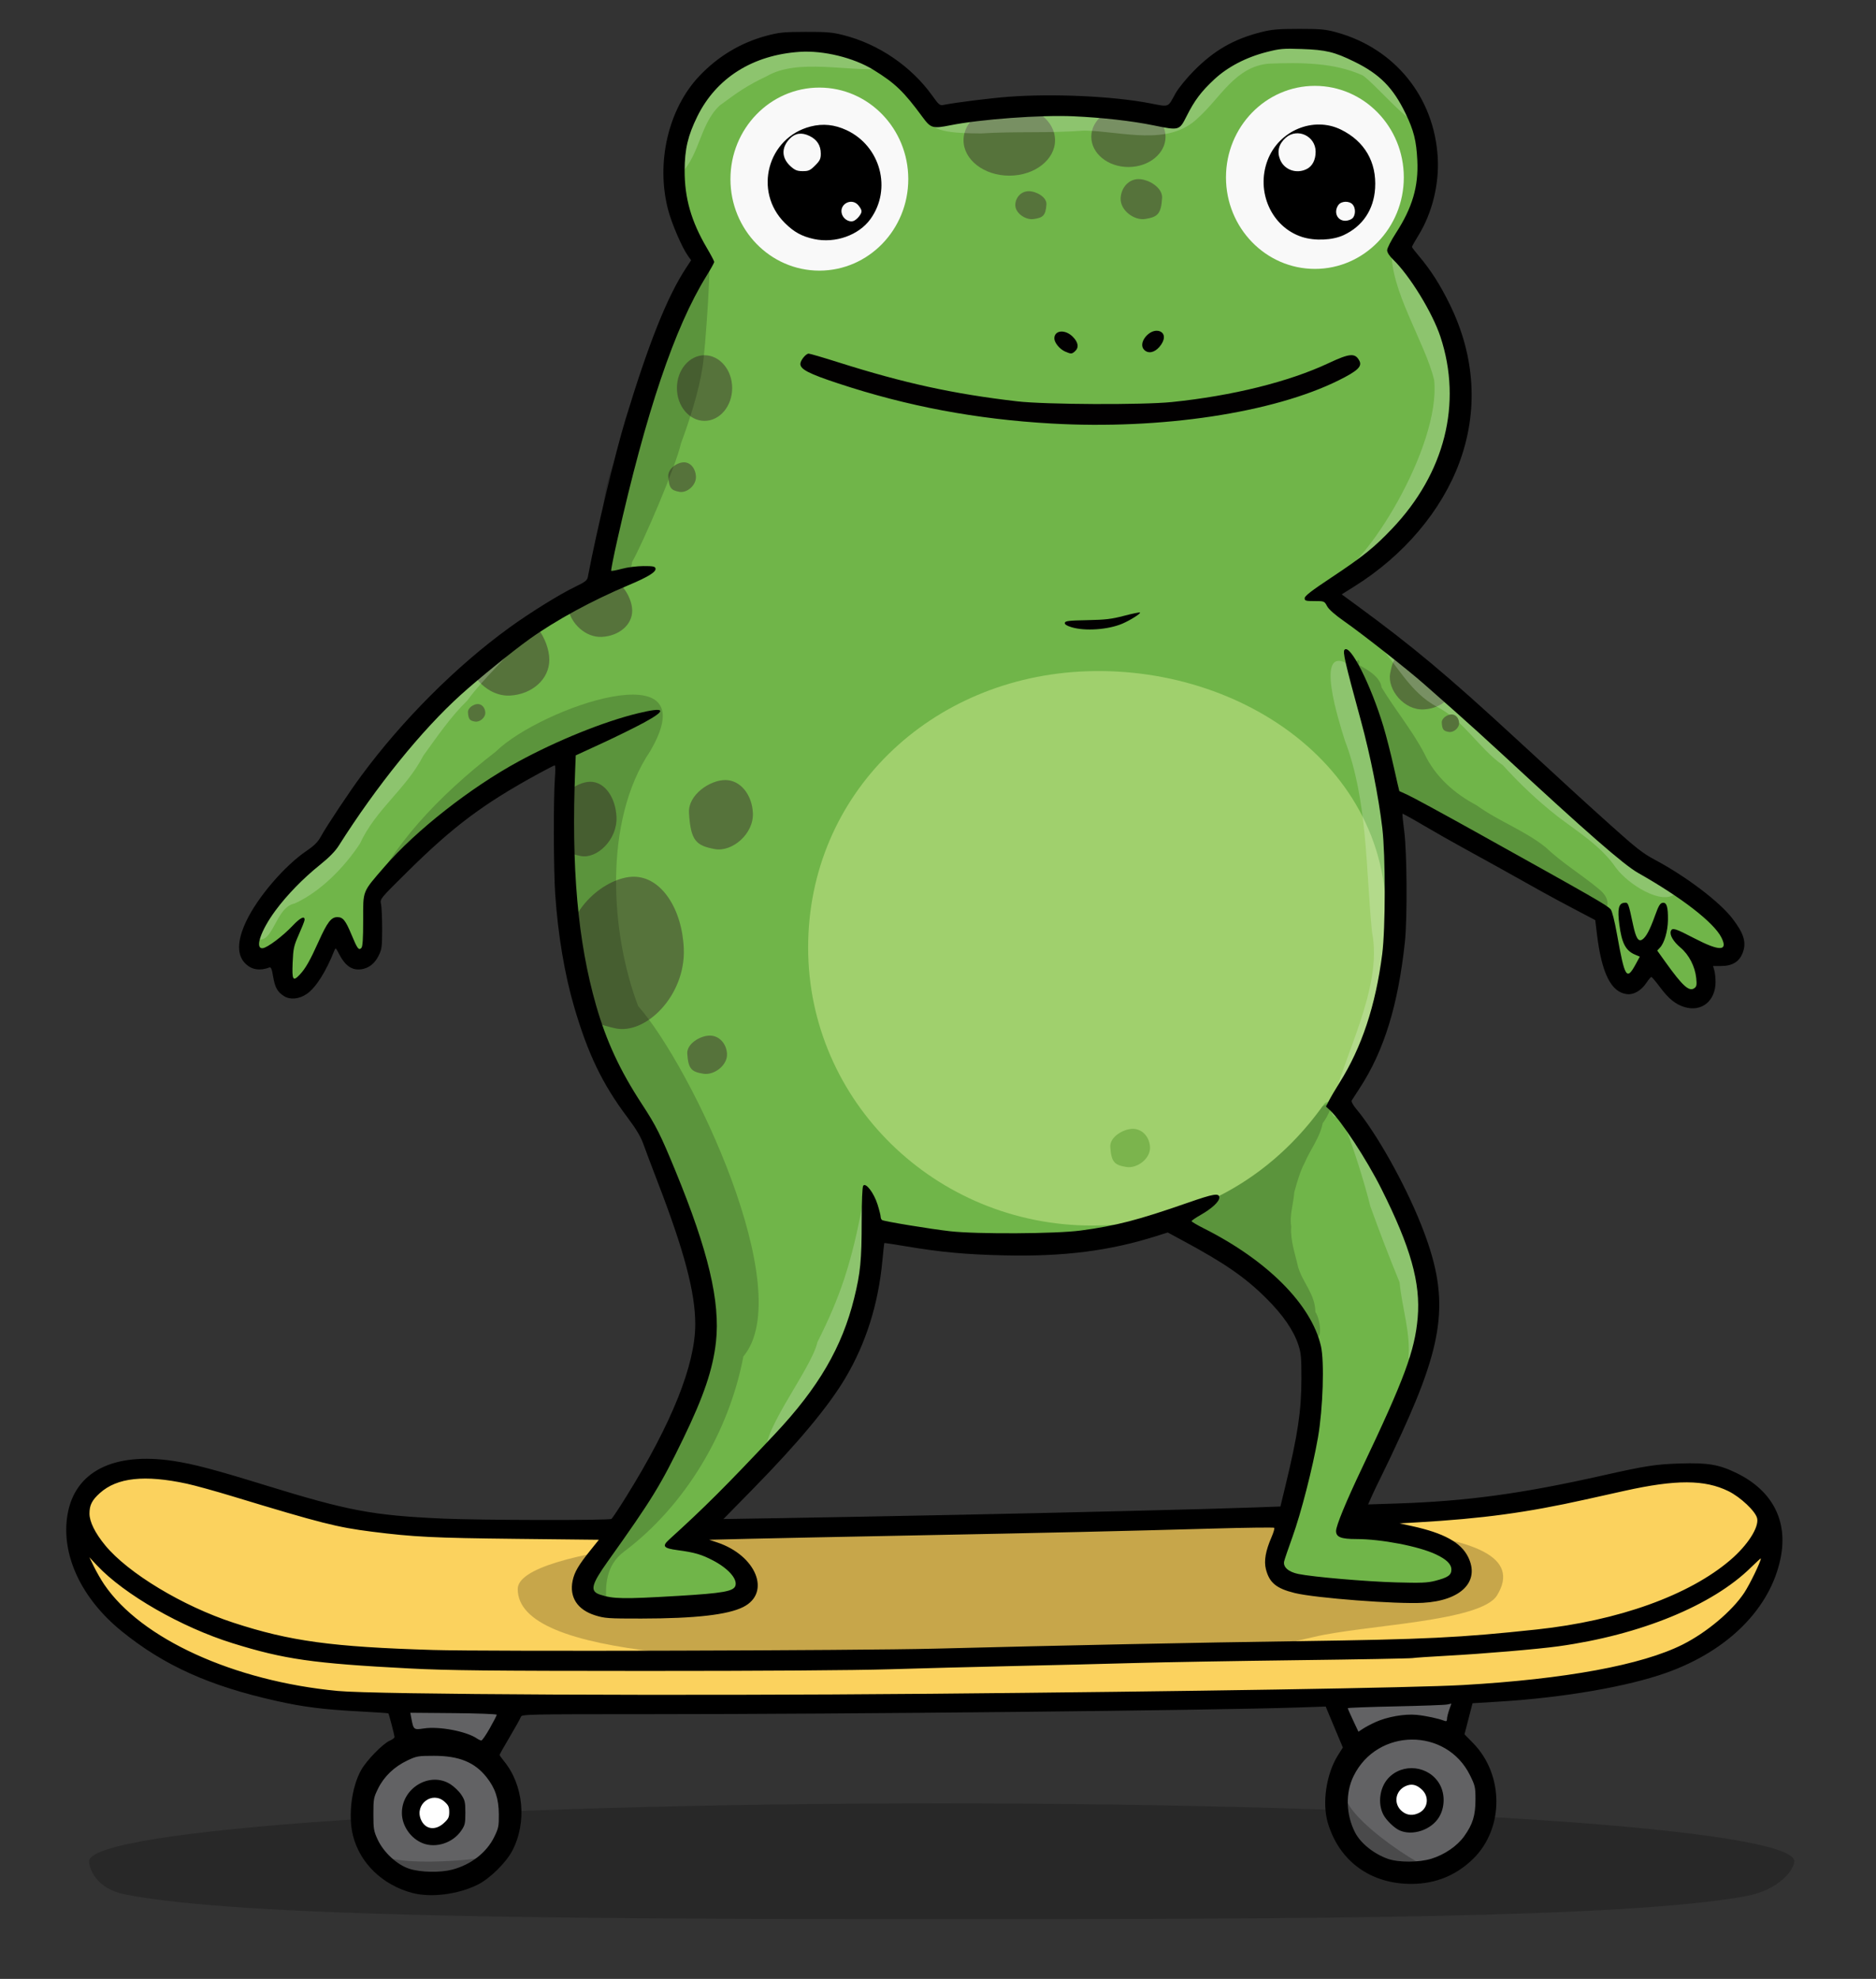 <?xml version="1.0" encoding="UTF-8" standalone="no"?>
<!-- Created with Inkscape (http://www.inkscape.org/) -->

<svg
   width="680.077mm"
   height="717.315mm"
   viewBox="0 0 680.077 717.315"
   version="1.1"
   id="svg5"
   xml:space="preserve"
   inkscape:version="1.2.2 (b0a8486, 2022-12-01)"
   sodipodi:docname="skateboardingfrog.svg"
   xmlns:inkscape="http://www.inkscape.org/namespaces/inkscape"
   xmlns:sodipodi="http://sodipodi.sourceforge.net/DTD/sodipodi-0.dtd"
   xmlns="http://www.w3.org/2000/svg"
   xmlns:svg="http://www.w3.org/2000/svg"
   xmlns:rdf="http://www.w3.org/1999/02/22-rdf-syntax-ns#"
   xmlns:cc="http://creativecommons.org/ns#"
   xmlns:dc="http://purl.org/dc/elements/1.1/"><rect x="0" y="0" width="680.077" height="717.315" fill="#333333" stroke="none"/><sodipodi:namedview
     id="namedview7"
     pagecolor="#ffffff"
     bordercolor="#000000"
     borderopacity="0.25"
     inkscape:showpageshadow="2"
     inkscape:pageopacity="0.0"
     inkscape:pagecheckerboard="0"
     inkscape:deskcolor="#d1d1d1"
     inkscape:document-units="mm"
     showgrid="false"
     inkscape:zoom="0.26"
     inkscape:cx="1755.7692"
     inkscape:cy="2186.5385"
     inkscape:window-width="1652"
     inkscape:window-height="1099"
     inkscape:window-x="0"
     inkscape:window-y="25"
     inkscape:window-maximized="0"
     inkscape:current-layer="layer1" /><defs
     id="defs2" /><g
     inkscape:label="Layer 1"
     inkscape:groupmode="layer"
     id="layer1"
     transform="translate(252.824,185.208)"><g
       id="g18777"
       transform="matrix(2,0,0,2,-84.421,-167.854)"><path
         id="path17026"
         style="opacity:0.208;stroke-width:0.772;stroke-linecap:round;stroke-linejoin:round"
         d="m 241.037,328.662 c 1e-5,1.323 -2.473,5.212 -9.057,6.378 -22.25,3.94 -79.626,4.114 -145.49,4.114 -68.001,0 -127.446,-0.359 -148.115,-4.501 -5.274,-1.057 -6.433,-4.813 -6.433,-5.991 3e-5,-5.795 69.193,-10.492 154.548,-10.492 85.354,0 154.547,4.698 154.548,10.492 z"
         sodipodi:nodetypes="sssssss" /><path
         style="opacity:1;fill:#626264;fill-opacity:1;stroke-width:0.5;stroke-linecap:round;stroke-linejoin:round"
         d="m -12.496,299.434 2.403,8.651 -6.248,2.403 -2.884,7.21 3.364,10.093 7.209,5.287 10.574,-1.442 6.248,-7.21 v -6.729 l -2.884,-6.248 -1.442,-1.923 5.287,-8.651 -16.822,-0.481 z"
         id="path12926" /><path
         style="opacity:1;fill:#fbd25e;fill-opacity:1;stroke-width:0.5;stroke-linecap:round;stroke-linejoin:round"
         d="m -62.482,256.658 -7.69,7.209 1.923,14.419 11.055,11.535 23.07,8.651 36.047,2.403 122.081,-0.961 75.94,-2.403 15.861,-4.326 11.535,-5.287 7.209,-7.69 2.884,-7.21 -2.403,-8.651 -7.69,-7.21 -20.187,2.884 -30.761,5.287 -45.66,1.442 -107.662,2.403 -37.489,-0.481 -36.528,-10.093 -7.209,-1.442 z"
         id="path11076" /><path
         id="path16971"
         style="opacity:0.208;stroke-width:0.606;stroke-linecap:round;stroke-linejoin:round"
         d="m 187.158,280.454 c -2.957,4.825 -23.869,5.336 -33.218,7.552 -15.396,3.65 -26.947,4.475 -56.959,4.642 -48.237,0.268 -87.341,-0.866 -87.341,-13.328 0,-7.361 40.807,-11.217 89.042,-11.627 54.742,-0.465 97.02,-1.184 88.475,12.761 z"
         sodipodi:nodetypes="ssssss" /><path
         style="opacity:1;fill:#70b549;fill-opacity:1;stroke-width:0.5;stroke-linecap:round;stroke-linejoin:round"
         d="m 73.705,209.147 0.63,15.119 -3.15,9.764 -4.095,8.504 -19.529,20.159 -6.615,7.56 8.504,4.41 1.89,3.15 -1.89,2.835 -12.914,1.89 -12.284,-0.315 -3.465,-1.89 2.52,-6.3 11.339,-14.489 7.245,-16.379 2.52,-9.764 -5.355,-21.419 -6.615,-16.379 -6.93,-12.914 -5.67,-11.969 -2.205,-17.639 0.315,-17.324 -1.26,-8.189 -19.844,13.229 -11.969,10.394 -1.89,4.41 0.63,6.615 -1.89,3.15 -2.205,-0.945 -2.835,-4.41 -3.15,5.67 -1.89,4.095 -2.835,0.945 -0.63,-1.26 -0.63,-5.67 -0.945,-0.315 -5.355,1.89 -0.63,-3.78 4.095,-8.189 8.504,-7.56 4.095,-4.725 12.284,-17.009 L 6.93,108.038 24.253,97.329 28.033,77.17 38.113,46.302 42.207,38.743 39.058,30.868 37.483,17.954 42.522,7.245 51.972,0.315 60.476,-1.26 l 6.3,0.315 11.024,4.725 7.875,8.819 12.599,-2.52 14.804,0.315 14.804,1.89 4.725,-5.67 10.394,-7.56 11.969,-0.945 11.339,5.04 6.615,7.875 1.89,8.504 -0.945,9.134 -4.095,8.504 7.875,11.339 1.89,10.394 1.26,9.764 -5.67,12.914 -10.079,10.709 -8.504,6.615 12.284,9.764 37.168,32.758 14.804,11.339 6.93,5.04 2.52,4.41 -0.63,1.26 -3.15,0.945 h -2.52 l 0.945,3.465 -0.315,2.835 -2.205,1.89 -3.15,-1.26 -4.41,-5.985 -1.89,3.465 -3.15,0.63 -2.205,-1.89 -1.575,-11.024 -24.883,-13.544 -12.284,-6.3 0.945,6.615 -0.63,14.489 -2.205,15.119 -5.67,13.859 -1.89,5.355 11.024,16.694 3.78,13.229 -1.575,17.954 -11.339,24.253 -0.63,3.465 15.749,3.15 4.41,3.465 -0.63,3.15 -3.78,2.52 -13.859,-0.63 -14.174,-1.575 -1.89,-2.835 4.725,-16.694 3.15,-17.954 -2.52,-9.449 -11.969,-11.654 -11.654,-6.615 -14.174,4.41 -17.324,0.945 -10.709,-1.26 -8.819,-1.575 -1.89,-0.63 z"
         id="path4942" /><path
         style="opacity:0.205;fill:#ffffff;stroke-width:0.5;stroke-linecap:round;stroke-linejoin:round"
         d="m 72.294,208.745 c -2.116,11.741 -4.359,17.905 -8.331,25.826 -1.167,5.214 -11.549,17.724 -8.938,21.101 5.954,-2.673 11.095,-14.119 14.336,-19.473 4.308,-8.566 3.973,-18.21 2.933,-27.454 z"
         id="path1944"
         sodipodi:nodetypes="ccccc" /><ellipse
         style="opacity:1;fill:#56733b;fill-opacity:1;stroke-width:0.233;stroke-linecap:round;stroke-linejoin:round"
         id="ellipse1861"
         cx="16.743"
         cy="-98.739"
         rx="6.416"
         ry="8.293"
         transform="rotate(90)" /><path
         id="ellipse390"
         style="opacity:1;fill:#a0d06d;fill-opacity:1;stroke-width:1.63;stroke-linecap:round;stroke-linejoin:round"
         d="m 166.495,164.305 c -1.468,9.485 -4.176,18.752 -9.097,26.195 -0.31,0.469 -1.265,0.454 -1.588,0.912 -9.398,13.35 -24.041,22.029 -42.049,22.029 -28.433,0 -51.482,-22.559 -51.482,-50.387 2e-6,-27.828 22.127,-49.092 50.543,-50.074 29.806,-1.03 58.547,19.842 53.673,51.326 z"
         sodipodi:nodetypes="sssssss" /><ellipse
         style="opacity:1;fill:#f9f9f9;stroke-width:0.523;stroke-linecap:round;stroke-linejoin:round"
         id="path332"
         cx="64.313"
         cy="23.785"
         rx="16.117"
         ry="16.587" /><ellipse
         style="opacity:1;fill:#f9f9f9;stroke-width:0.523;stroke-linecap:round;stroke-linejoin:round"
         id="ellipse388"
         cx="154.133"
         cy="23.472"
         rx="16.117"
         ry="16.587" /><path
         id="path1056"
         style="opacity:1;fill:#56733b;fill-opacity:1;stroke-width:0.348;stroke-linecap:round;stroke-linejoin:round"
         d="m 39.741,163.267 c 0.346,8.462 -6.892,15.665 -12.461,14.419 -6.147,-1.375 -7.96,-3.265 -8.496,-14.419 -0.346,-7.193 6.89,-13.045 11.895,-13.045 5.005,0 8.769,5.849 9.063,13.045 z"
         sodipodi:nodetypes="sssss" /><path
         id="path1058"
         style="opacity:1;fill:#56733b;fill-opacity:1;stroke-width:0.176;stroke-linecap:round;stroke-linejoin:round"
         d="m 27.541,139.398 c 0.181,4.145 -3.602,7.673 -6.513,7.063 -3.213,-0.674 -4.161,-1.599 -4.441,-7.063 -0.181,-3.523 3.601,-6.39 6.217,-6.39 2.616,0 4.583,2.865 4.737,6.39 z"
         sodipodi:nodetypes="sssss" /><path
         id="path1064"
         style="opacity:1;fill:#56733b;fill-opacity:1;stroke-width:0.218;stroke-linecap:round;stroke-linejoin:round"
         d="m 13.185,105.076 -11.97,7.813 c 1.36,2.572 4.049,4.66 7.023,4.5 3.933,-0.211 7.129,-2.907 7.129,-6.494 0,-1.836 -0.837,-4.089 -2.182,-5.82 z" /><path
         style="opacity:0.205;fill:#ffffff;stroke-width:0.5;stroke-linecap:round;stroke-linejoin:round"
         d="m 10.641,106.72 c -3.131,4.058 -7.099,7.39 -10.123,11.546 -3.094,3.019 -5.475,6.555 -7.986,10.01 -3.178,6.149 -8.572,9.632 -11.502,15.963 -2.835,4.303 -7.151,8.716 -11.829,10.832 -3.489,0.663 -3.871,7.473 -6.794,6.422 0.945,-5.102 4.995,-8.206 7.795,-12.101 3.823,-4.97 9.6,-8.263 12.241,-14.154 3.645,-6.816 10.358,-11.323 14.377,-17.917 2.707,-4.439 7.943,-8.812 12.638,-10.67 0.957,-0.165 0.359,0.426 1.183,0.067 z"
         id="path1938"
         sodipodi:nodetypes="ccccccccccc" /><path
         id="path1062"
         style="opacity:1;fill:#56733b;fill-opacity:1;stroke-width:0.163;stroke-linecap:round;stroke-linejoin:round"
         d="m 27.43,96.579 -8.607,5.149 c 0.473,2.562 3.083,5.175 6.064,5.024 3.035,-0.154 5.503,-2.121 5.503,-4.737 0,-1.825 -1.202,-4.218 -2.96,-5.436 z" /><path
         style="opacity:0.205;fill:#ffffff;stroke-width:0.5;stroke-linecap:round;stroke-linejoin:round"
         d="M 75.737,3.756 C 69.621,4.391 60.419,1.824 54.764,5.141 c -3.65,1.739 -5.23,2.875 -8.51,5.298 -3.835,3.574 -3.607,9.764 -7.825,13.042 0.31,-4.846 1.327,-9.847 3.89,-14.018 2.62,-3.459 5.365,-7.125 9.204,-9.271 4.202,-1.349 8.709,-0.667 12.971,-1.678 4.194,0.699 8.357,1.876 12.089,3.953 0.405,0.552 -0.264,1.285 -0.846,1.289 z"
         id="path1946"
         sodipodi:nodetypes="ccccccccc" /><ellipse
         style="opacity:1;fill:#56733b;fill-opacity:1;stroke-width:0.194;stroke-linecap:round;stroke-linejoin:round"
         id="ellipse1863"
         cx="16.117"
         cy="-120.334"
         rx="5.477"
         ry="6.729"
         transform="rotate(90)" /><path
         style="opacity:0.205;fill:#ffffff;stroke-width:0.5;stroke-linecap:round;stroke-linejoin:round"
         d="m 84.499,12.205 c -1.196,3.075 4.295,3.273 9.119,3.302 6.295,-0.404 12.053,-0.016 18.719,-0.513 6.888,0.106 15.245,2.973 20.651,-2.333 4.031,-3.606 6.715,-9.297 12.811,-9.802 5.608,-0.207 11.75,-0.255 16.97,2.12 2.199,1.291 12.635,13.804 10.697,6.925 -3.578,-4.599 -11.946,-11.427 -17.508,-12.871 -5.694,-0.279 -12.455,-1.324 -16.733,3.394 -5.738,1.693 -7.891,7.466 -12.65,10.426 -7.554,-1.552 -15.341,-0.288 -22.944,-1.634 -6.405,-0.484 -12.733,1.408 -19.133,0.985 z"
         id="path1948"
         sodipodi:nodetypes="cccccccccccc" /><path
         style="opacity:0.205;fill:#ffffff;stroke-width:0.5;stroke-linecap:round;stroke-linejoin:round"
         d="m 168.06,36.616 c -0.401,7.162 6.075,16.796 7.689,23.585 1.266,12.111 -12.73,34.442 -18.062,35.535 7.781,-2.98 12.792,-10.165 16.807,-17.086 4.36,-4.669 8.441,-10.554 5.984,-17.261 -0.843,-7.441 -1.119,-15.546 -7.728,-20.556 -1.631,-1.3 -2.587,-3.61 -4.691,-4.218 z"
         id="path1936"
         sodipodi:nodetypes="ccccccc" /><path
         id="path1070"
         style="opacity:1;fill:#56733b;fill-opacity:1;stroke-width:0.163;stroke-linecap:round;stroke-linejoin:round"
         d="m 169.133,110.177 c -0.761,0.675 -1.084,1.688 -1.359,3.207 -0.526,2.911 2.512,6.694 6.082,6.513 1.7,-0.086 3.221,-0.741 4.231,-1.76 z" /><path
         style="opacity:0.205;fill:#ffffff;stroke-width:0.5;stroke-linecap:round;stroke-linejoin:round"
         d="m 164.93,107.346 c 3.886,3.978 6.27,9.456 11.421,12.122 4.883,2.557 7.505,7.486 11.867,10.555 3.07,3.385 6.281,6.421 9.88,9.248 3.771,2.881 7.891,5.355 10.64,9.378 2.239,3.003 8.295,6.788 10.717,4.649 -3.128,-4.983 -8.926,-7.28 -13.24,-11.062 -4.032,-4.025 -8.678,-7.344 -12.943,-11.116 -4.309,-6.674 -10.687,-11.568 -16.758,-16.494 -4.295,-1.709 -6.474,-8.457 -11.584,-7.279 z"
         id="path1950" /><path
         style="opacity:0.205;fill:#ffffff;stroke-width:0.5;stroke-linecap:round;stroke-linejoin:round"
         d="m 160.236,111.727 c -6.285,-3.761 -1.747,10.373 -0.672,13.799 4.165,10.846 3.792,23.568 4.924,34.758 2.043,10.097 -5.362,22.691 -7.456,32.233 1.732,6.269 7.972,-12.75 9.431,-16.116 3.197,-9.812 3.058,-22.461 0.967,-32.682 0.578,-10.218 -0.203,-20.884 -5.894,-29.74 l -0.641,-1.129 z"
         id="path1942"
         sodipodi:nodetypes="ccccccccc" /><path
         style="opacity:0.205;fill:#ffffff;stroke-width:0.5;stroke-linecap:round;stroke-linejoin:round"
         d="m 158.671,193.723 c 1.225,0.087 -0.026,1.234 0.993,1.878 1.688,4.486 3.35,9.72 4.523,14.363 1.739,4.817 3.347,9.022 5.299,13.77 0.4,4.451 2.053,9.263 1.595,13.793 1.717,-0.573 0.932,-3.268 1.667,-4.736 0.36,-1.538 1.309,-2.799 1.897,-4.231 1.005,-3.316 -0.646,-6.622 -2.146,-9.501 -1.166,-4.482 -4.127,-8.279 -5.082,-12.834 -1.052,-3.498 -3.562,-6.302 -4.904,-9.67 -0.826,-1.397 -2.108,-2.768 -3.843,-2.83 z"
         id="path1940"
         sodipodi:nodetypes="ccccccccccc" /><path
         style="opacity:1;fill:#626264;fill-opacity:1;stroke-width:0.5;stroke-linecap:round;stroke-linejoin:round"
         d="m 179.757,298.473 -2.403,8.651 6.248,2.403 2.051,7.285 -3.137,10.169 -6.982,4.303 -10.196,-0.61 -6.248,-7.21 v -6.729 l 2.884,-6.248 1.442,-1.923 -5.287,-8.651 16.822,-0.481 z"
         id="path16240"
         sodipodi:nodetypes="cccccccccccccc" /><path
         style="opacity:0.247;fill:#000000;fill-opacity:1;stroke-width:0.5;stroke-linecap:round;stroke-linejoin:round"
         d="m 159.737,316.116 c -1.422,4.268 16.88,16.118 17.612,14.296 l -8.004,0.363 -7.232,-4.641 -2.805,-5.63 z"
         id="path17085"
         sodipodi:nodetypes="cccccc" /><ellipse
         style="opacity:1;fill:#ffffff;fill-opacity:1;stroke-width:0.5;stroke-linecap:round;stroke-linejoin:round"
         id="path16294"
         cx="171.732"
         cy="317.888"
         rx="3.67"
         ry="3.481" /><ellipse
         style="opacity:1;fill:#ffffff;fill-opacity:1;stroke-width:0.5;stroke-linecap:round;stroke-linejoin:round"
         id="ellipse16917"
         cx="-5.217"
         cy="319.59"
         rx="3.67"
         ry="3.481" /><path
         style="fill:#000000;stroke-width:0.265"
         d="m -9.502,334.391 c -5.365,-1.442 -9.432,-5.366 -10.704,-10.33 -0.929,-3.624 -0.283,-8.846 1.479,-11.961 0.994,-1.758 3.97,-4.801 5.189,-5.306 0.469,-0.194 0.85,-0.488 0.847,-0.652 -0.007,-0.342 -1.011,-4.182 -1.122,-4.294 -0.04,-0.04 -2.51,-0.204 -5.488,-0.364 -6.298,-0.338 -9.906,-0.795 -14.683,-1.857 -12.219,-2.718 -20.457,-6.421 -28.158,-12.66 -7.346,-5.951 -11.043,-13.899 -9.824,-21.125 1.318,-7.815 8.327,-11.374 19.175,-9.739 3.618,0.545 7.446,1.554 16.558,4.365 15.21,4.692 19.496,5.499 32.279,6.083 6.679,0.305 30.14,0.349 30.581,0.058 0.157,-0.104 1.359,-1.915 2.672,-4.025 8.272,-13.297 12.522,-23.91 12.519,-31.262 -0.002,-5.743 -1.98,-13.226 -6.806,-25.755 -1.009,-2.619 -2.157,-5.665 -2.551,-6.768 -0.53,-1.483 -1.306,-2.791 -2.976,-5.016 -4.497,-5.992 -7.127,-11.452 -9.613,-19.953 -1.742,-5.958 -2.935,-13.053 -3.441,-20.472 -0.302,-4.434 -0.335,-17.326 -0.054,-21.013 0.097,-1.273 0.091,-2.315 -0.014,-2.315 -0.105,0 -1.415,0.669 -2.912,1.486 -10.026,5.474 -15.435,9.519 -23.828,17.818 -4.962,4.906 -4.967,4.912 -4.763,5.835 0.112,0.508 0.204,2.531 0.204,4.495 0,3.208 -0.063,3.7 -0.618,4.827 -0.728,1.478 -1.798,2.319 -3.188,2.505 -1.673,0.224 -2.895,-0.629 -4.023,-2.811 -0.589,-1.139 -0.611,-1.152 -0.858,-0.529 -1.504,3.793 -3.335,6.671 -4.959,7.796 -1.372,0.95 -3.014,1.114 -4.133,0.41 -1.198,-0.752 -1.655,-1.578 -1.989,-3.588 -0.223,-1.347 -0.38,-1.722 -0.671,-1.61 -1.678,0.644 -3.139,0.434 -4.258,-0.611 -1.667,-1.558 -1.645,-4.169 0.066,-7.775 2.062,-4.346 6.933,-10.029 10.912,-12.732 1.417,-0.963 2.072,-1.617 2.611,-2.607 1.004,-1.844 5.13,-8.049 7.353,-11.057 7.45,-10.08 17.196,-19.828 26.773,-26.779 3.744,-2.717 9.16,-6.08 11.941,-7.415 1.788,-0.858 2.207,-1.175 2.316,-1.75 1.573,-8.333 4.923,-22.332 6.88,-28.748 4.238,-13.895 7.531,-22.118 10.94,-27.313 l 0.908,-1.383 -0.565,-0.794 c -1.1,-1.545 -2.954,-5.851 -3.618,-8.404 -2.216,-8.519 0.055,-18.239 5.646,-24.166 3.375,-3.577 7.526,-6.072 12.181,-7.32 2.292,-0.615 3.093,-0.695 7.082,-0.708 3.816,-0.013 4.854,0.075 6.846,0.578 6.4,1.615 12.356,5.675 16.176,11.028 1.165,1.633 1.332,1.767 2.034,1.626 2.178,-0.436 8.46,-1.222 11.736,-1.469 8.058,-0.607 18.795,-0.121 25.517,1.155 3.744,0.711 3.292,0.878 4.763,-1.759 0.532,-0.954 1.94,-2.689 3.307,-4.077 3.669,-3.723 7.252,-5.785 12.231,-7.039 1.937,-0.488 3.066,-0.585 6.819,-0.589 3.884,-0.004 4.805,0.079 6.747,0.607 10.647,2.894 17.844,11.796 18.434,22.799 0.259,4.832 -1.037,10.023 -3.498,14.016 -0.648,1.05 -1.177,1.993 -1.177,2.094 0,0.102 0.604,0.894 1.343,1.761 2.037,2.391 3.826,5.208 5.54,8.72 4.581,9.389 5.172,19.243 1.714,28.595 -3.244,8.773 -10.094,16.862 -19.002,22.437 l -2.334,1.461 2.731,2.001 c 10.207,7.479 16.393,12.655 28.898,24.182 11.433,10.539 11.552,10.647 17.269,15.789 4.402,3.959 5.729,4.996 7.784,6.085 5.676,3.008 11.848,7.681 14.166,10.725 2.078,2.728 2.548,4.321 1.831,6.199 -0.609,1.594 -1.88,2.372 -3.879,2.372 h -1.486 l 0.228,0.796 c 0.126,0.438 0.226,1.393 0.223,2.121 -0.015,3.427 -2.53,5.462 -5.605,4.536 -1.658,-0.499 -2.899,-1.507 -4.492,-3.649 -0.741,-0.996 -1.434,-1.811 -1.54,-1.811 -0.106,0 -0.499,0.462 -0.872,1.026 -0.968,1.462 -2.34,2.249 -3.622,2.077 -2.814,-0.377 -4.516,-3.815 -5.363,-10.834 l -0.311,-2.572 -4.11,-2.167 c -3.799,-2.002 -5.43,-2.901 -13.683,-7.534 -1.627,-0.913 -4.425,-2.457 -6.218,-3.431 -1.792,-0.974 -4.966,-2.776 -7.052,-4.006 -2.086,-1.23 -3.832,-2.196 -3.88,-2.148 -0.048,0.048 0.094,1.457 0.315,3.13 0.506,3.828 0.579,15.828 0.123,20.108 -1.221,11.446 -3.777,19.728 -8.167,26.458 -0.712,1.091 -1.377,2.122 -1.479,2.29 -0.103,0.17 0.242,0.816 0.778,1.455 3.692,4.409 8.816,13.531 11.785,20.979 5.178,12.992 4.487,20.457 -3.508,37.882 -1.277,2.783 -2.87,6.151 -3.54,7.486 -0.67,1.335 -1.514,3.095 -1.876,3.912 l -0.657,1.486 5.229,-0.171 c 12.631,-0.414 22.566,-1.766 37.244,-5.069 7.818,-1.759 9.645,-2.043 14.058,-2.183 5.067,-0.161 7.108,0.189 10.323,1.772 6.458,3.179 9.273,8.648 7.912,15.372 -1.836,9.075 -9.453,16.75 -20.593,20.748 -7.045,2.529 -18.659,4.542 -30.353,5.262 l -4.895,0.301 -0.728,2.815 -0.728,2.815 1.566,1.6 c 5.605,5.729 5.624,15.424 0.039,20.931 -3.054,3.012 -6.803,4.556 -11.129,4.583 -7.461,0.047 -13.172,-4.093 -15.242,-11.049 -1.076,-3.614 -0.286,-8.91 1.827,-12.259 l 0.891,-1.411 -1.298,-3.087 c -0.714,-1.698 -1.412,-3.368 -1.552,-3.712 l -0.254,-0.626 -4.953,0.168 c -15.519,0.526 -81.585,1.208 -117.581,1.212 -22.403,0.003 -23.205,0.02 -23.356,0.496 -0.086,0.271 -0.987,1.891 -2.002,3.6 -1.015,1.709 -1.846,3.186 -1.846,3.283 0,0.097 0.348,0.598 0.773,1.114 3.575,4.337 4.212,11.111 1.528,16.248 -1.137,2.176 -4.094,5.08 -6.27,6.158 -3.597,1.782 -8.515,2.397 -11.898,1.488 z m 7.259,-4.215 c 3.39,-0.883 6.222,-3.076 7.608,-5.89 0.793,-1.611 0.866,-1.968 0.85,-4.15 -0.021,-2.821 -0.649,-4.72 -2.219,-6.705 -2.156,-2.727 -4.996,-3.884 -9.538,-3.884 -2.871,0 -3.143,0.048 -4.822,0.843 -2.371,1.123 -4.232,2.906 -5.301,5.077 -0.81,1.645 -0.858,1.904 -0.858,4.658 0,2.659 0.068,3.062 0.766,4.576 1.088,2.356 3.543,4.618 5.781,5.327 2.05,0.649 5.549,0.716 7.731,0.148 z m -5.277,-4.764 c -2.209,-0.842 -3.825,-3.154 -3.836,-5.488 -0.021,-4.549 5.082,-7.584 8.793,-5.231 0.676,0.429 1.563,1.283 1.97,1.899 0.659,0.996 0.741,1.357 0.741,3.278 0,1.956 -0.073,2.264 -0.775,3.277 -1.508,2.176 -4.525,3.168 -6.893,2.266 z m 3.763,-3.668 c 0.835,-0.765 0.982,-1.067 0.982,-2.011 0,-0.919 -0.148,-1.244 -0.858,-1.878 -2.204,-1.969 -5.428,0.453 -4.283,3.217 0.75,1.811 2.592,2.109 4.159,0.672 z m 178.984,6.46 c 2.43,-0.751 4.691,-2.301 5.98,-4.102 1.54,-2.151 2.032,-3.757 2.032,-6.632 0,-2.235 -0.067,-2.53 -0.993,-4.404 -4.291,-8.683 -16.797,-8.597 -21.1,0.144 -1.496,3.038 -1.395,6.982 0.262,10.219 1,1.954 3.382,3.874 5.934,4.782 1.917,0.683 5.662,0.679 7.885,-0.008 z m -5.746,-5.142 c -0.97,-0.434 -2.414,-1.839 -2.944,-2.863 -1.039,-2.009 -0.664,-4.865 0.858,-6.55 2.612,-2.891 7.453,-2.338 9.36,1.07 0.995,1.779 0.941,4.205 -0.132,5.962 -1.404,2.3 -4.797,3.431 -7.142,2.381 z m 3.577,-3.199 c 1.552,-0.803 1.828,-2.835 0.558,-4.105 -1.012,-1.012 -1.98,-1.231 -3.093,-0.7 -1.856,0.885 -2.174,3.217 -0.616,4.528 0.919,0.773 2.007,0.869 3.151,0.278 z M 4.579,304.549 c 0.691,-1.219 1.257,-2.32 1.257,-2.446 -1.032e-4,-0.126 -3.526,-0.259 -7.835,-0.295 l -7.834,-0.066 0.179,0.954 c 0.403,2.146 0.433,2.171 2.306,1.887 2.752,-0.419 7.709,0.524 9.605,1.827 0.287,0.197 0.644,0.358 0.794,0.357 0.15,0 0.837,-0.999 1.529,-2.218 z M 165.076,303.452 c 2.147,-0.98 5.316,-1.541 7.491,-1.327 1.685,0.166 3.927,0.646 5.05,1.082 0.346,0.134 0.463,0.046 0.463,-0.345 0,-0.288 0.179,-1.03 0.397,-1.649 l 0.397,-1.125 -0.807,0.161 c -0.444,0.089 -4.67,0.242 -9.393,0.34 -4.722,0.098 -8.586,0.244 -8.586,0.323 0,0.079 0.435,1.072 0.968,2.206 l 0.968,2.062 0.818,-0.541 c 0.45,-0.298 1.456,-0.832 2.235,-1.188 z m -81.056,-5.147 c 47.242,-0.422 88.44,-1.096 96.97,-1.587 18.56,-1.068 32.42,-3.625 39.82,-7.347 4.336,-2.181 8.932,-6.045 11.139,-9.365 1,-1.505 3.016,-5.667 3.016,-6.227 0,-0.076 -0.804,0.652 -1.786,1.62 -6.989,6.885 -20.016,12.225 -34.859,14.29 -3.791,0.527 -13.69,1.366 -20.373,1.726 -2.91,0.157 -5.669,0.345 -6.129,0.419 -0.461,0.074 -9.867,0.245 -20.902,0.381 -11.035,0.136 -24.291,0.368 -29.457,0.514 -5.166,0.147 -14.989,0.391 -21.828,0.542 -6.839,0.151 -17.019,0.417 -22.622,0.59 -6.193,0.191 -23.568,0.311 -44.318,0.305 -28.356,-0.008 -35.586,-0.086 -42.73,-0.457 -17.401,-0.904 -22.613,-1.648 -32,-4.57 -9.271,-2.886 -19.615,-8.818 -24.565,-14.087 l -1.399,-1.489 0.84,1.72 c 0.462,0.946 1.292,2.386 1.844,3.2 6.682,9.851 23.475,17.513 42.315,19.307 6.857,0.653 61.879,0.917 107.024,0.514 z m 1.191,-8.181 c 23.276,-0.598 47.952,-1.107 65.617,-1.353 23.437,-0.327 29.556,-0.625 43.524,-2.122 14.789,-1.585 27.621,-6.191 35.096,-12.598 3.126,-2.679 5.204,-5.917 4.845,-7.55 -0.276,-1.257 -3.011,-3.842 -5.207,-4.921 -4.295,-2.111 -9.514,-2.128 -18.816,-0.061 -1.916,0.426 -5.09,1.132 -7.055,1.569 -10.704,2.384 -18.651,3.463 -30.559,4.15 l -3.175,0.183 2.245,0.491 c 5.775,1.262 8.864,2.956 10.169,5.577 2.211,4.437 -1.23,7.942 -8.178,8.328 -4.795,0.266 -19.51,-0.859 -23.245,-1.777 -3.34,-0.821 -4.602,-1.869 -5.223,-4.335 -0.374,-1.487 -0.054,-3.307 1.016,-5.774 0.367,-0.847 0.591,-1.617 0.497,-1.711 -0.094,-0.094 -5.141,-0.03 -11.216,0.143 -15.986,0.455 -29.852,0.772 -54.701,1.251 -12.078,0.233 -25.235,0.503 -29.236,0.599 l -7.276,0.175 1.455,0.484 c 7.088,2.358 9.827,9.121 4.737,11.7 -2.799,1.418 -8.707,2.088 -18.496,2.098 -5.987,0.006 -6.626,-0.039 -8.368,-0.587 -3.208,-1.009 -4.69,-3.292 -4.071,-6.271 0.325,-1.565 1.071,-2.836 3.27,-5.571 L 24.35,270.389 9.338,270.224 c -14.961,-0.164 -18.598,-0.345 -26.124,-1.298 -6.334,-0.803 -9.2,-1.53 -25.268,-6.412 -3.129,-0.951 -6.853,-1.98 -8.277,-2.287 -7.652,-1.653 -12.66,-1.11 -15.783,1.711 -1.422,1.284 -1.869,2.172 -1.869,3.704 0,1.484 1.017,3.535 2.862,5.773 4.146,5.029 14.043,11 23.199,13.996 10.275,3.362 17.864,4.399 36.248,4.954 9.701,0.293 77.053,0.114 90.884,-0.241 z m -46.567,-9.557 c 8.186,-0.487 10.13,-0.83 10.453,-1.848 0.39,-1.229 -1.299,-3.135 -4.051,-4.576 -2.085,-1.091 -3.356,-1.462 -6.398,-1.867 -2.616,-0.348 -2.903,-0.712 -1.538,-1.948 6.337,-5.74 10.233,-9.627 19.159,-19.12 7.887,-8.388 12.168,-15.725 14.357,-24.607 1.131,-4.591 1.355,-6.874 1.36,-13.884 0.002,-3.677 0.111,-6.25 0.273,-6.489 0.446,-0.659 1.934,1.279 2.598,3.383 0.311,0.985 0.565,1.989 0.565,2.231 0,0.242 0.121,0.515 0.268,0.606 0.406,0.251 8.785,1.627 12.341,2.027 4.882,0.549 19.136,0.471 23.638,-0.129 6.398,-0.853 10.42,-1.896 19.447,-5.043 4.714,-1.644 5.689,-1.802 5.689,-0.923 0,0.731 -1.343,1.977 -3.386,3.14 -0.894,0.509 -1.629,1.014 -1.634,1.122 -0.004,0.108 0.974,0.689 2.175,1.293 11.536,5.799 19.482,13.764 21.26,21.314 0.657,2.791 0.383,11.369 -0.532,16.621 -0.959,5.503 -3.058,13.678 -4.632,18.038 -0.726,2.012 -1.397,3.98 -1.491,4.373 -0.246,1.032 0.752,1.933 2.554,2.305 2.653,0.547 12.242,1.375 17.7,1.529 4.561,0.128 5.697,0.082 7.14,-0.29 2.288,-0.59 2.914,-1.026 2.914,-2.028 0,-0.989 -0.871,-1.846 -2.808,-2.762 -3.103,-1.468 -9.902,-2.776 -14.432,-2.776 -2.772,0 -3.663,-0.356 -3.663,-1.465 0,-0.937 1.814,-5.341 4.683,-11.367 7.695,-16.164 9.591,-21.278 10.111,-27.266 0.549,-6.323 -1.271,-12.788 -6.588,-23.394 -2.662,-5.31 -7.298,-12.385 -9.347,-14.264 l -0.687,-0.63 0.554,-1.085 c 0.305,-0.597 1.154,-2.04 1.887,-3.207 4.041,-6.43 6.546,-13.974 7.751,-23.332 0.602,-4.681 0.612,-17.823 0.018,-22.842 -0.677,-5.717 -2.163,-13.176 -3.873,-19.447 -2.935,-10.765 -3.338,-12.522 -2.956,-12.894 1.029,-1.004 4.723,6.306 7.026,13.902 0.495,1.632 1.337,4.93 1.873,7.329 0.535,2.399 0.993,4.381 1.016,4.404 0.023,0.023 0.697,0.331 1.498,0.685 0.8,0.354 6.277,3.329 12.171,6.611 22.119,12.317 23.995,13.393 24.645,14.141 0.248,0.285 0.715,2.135 1.142,4.523 1.422,7.95 1.739,8.448 3.417,5.365 l 0.718,-1.319 -0.872,-0.369 c -1.698,-0.719 -2.409,-2.09 -2.846,-5.488 -0.353,-2.75 -0.127,-3.784 0.852,-3.9 0.771,-0.091 0.771,-0.091 1.636,3.948 0.519,2.422 0.958,3.146 1.653,2.721 0.69,-0.422 1.391,-1.726 2.319,-4.316 0.656,-1.829 0.927,-2.287 1.396,-2.354 0.737,-0.106 0.992,0.732 0.96,3.149 -0.026,1.962 -0.645,4.114 -1.423,4.949 l -0.52,0.558 1.478,2.064 c 3.15,4.397 4.31,5.44 5.271,4.738 0.392,-0.287 0.447,-0.597 0.322,-1.81 -0.217,-2.105 -1.309,-4.228 -2.838,-5.517 -1.327,-1.119 -2.028,-2.32 -1.762,-3.015 0.251,-0.655 0.792,-0.488 4.262,1.318 4.617,2.403 6.168,2.348 4.885,-0.173 -1.381,-2.714 -7.19,-7.212 -15.082,-11.678 -2.602,-1.473 -9.358,-7.373 -24.553,-21.446 -2.71,-2.51 -6.594,-6.032 -8.632,-7.827 -2.037,-1.795 -4.597,-4.053 -5.689,-5.018 -2.85,-2.519 -11.15,-9.045 -14.311,-11.252 -1.76,-1.229 -2.87,-2.204 -3.192,-2.805 -0.489,-0.911 -0.512,-0.921 -2.278,-0.921 -1.607,0 -1.783,-0.052 -1.783,-0.529 0,-0.393 1.235,-1.348 4.786,-3.704 5.752,-3.816 7.807,-5.467 11.056,-8.884 9.569,-10.064 12.753,-22.69 8.77,-34.773 -1.439,-4.364 -5.557,-11.088 -8.581,-14.01 -0.689,-0.666 -1.082,-1.282 -1.082,-1.696 0,-0.357 0.714,-1.752 1.587,-3.099 2.987,-4.611 4.115,-8.454 3.879,-13.21 -0.177,-3.552 -0.633,-5.369 -2.126,-8.467 -2.252,-4.673 -4.695,-7.142 -9.292,-9.391 -3.628,-1.775 -5.149,-2.141 -9.525,-2.294 -3.352,-0.117 -3.956,-0.065 -6.35,0.545 -3.744,0.954 -7.095,2.704 -9.528,4.976 -2.376,2.219 -3.547,3.777 -4.988,6.637 -1.327,2.633 -1.328,2.634 -6.04,1.671 -3.897,-0.796 -9.265,-1.402 -14.501,-1.637 -5.886,-0.265 -16.821,0.535 -22.289,1.63 -3.197,0.64 -3.549,0.537 -5.031,-1.476 C 79.588,7.881 78.061,6.413 74.098,3.97 70.543,1.778 65.039,0.435 60.77,0.718 52.233,1.285 45.64,5.439 42.195,12.42 c -1.711,3.469 -2.291,5.933 -2.301,9.79 -0.013,5.023 1.195,9.237 4.027,14.05 0.735,1.249 1.337,2.391 1.337,2.537 0,0.146 -0.646,1.309 -1.435,2.585 -5.745,9.288 -10.911,24.598 -16.15,47.87 -0.668,2.967 -1.157,5.452 -1.087,5.523 0.07,0.07 0.937,-0.092 1.925,-0.36 1.02,-0.277 2.71,-0.491 3.908,-0.496 1.776,-0.007 2.124,0.063 2.199,0.44 0.124,0.622 -1.341,1.53 -4.839,2.999 -6.638,2.788 -13.204,6.358 -17.992,9.781 -3.054,2.184 -9.243,7.203 -12.434,10.085 -7.103,6.414 -15.303,16.548 -22.164,27.392 -0.628,0.993 -1.771,2.154 -3.413,3.47 -3.013,2.413 -5.965,5.445 -8.05,8.268 -2.675,3.621 -3.805,6.975 -2.297,6.817 0.844,-0.089 3.655,-2.204 5.418,-4.076 1.397,-1.484 2.258,-1.881 2.15,-0.993 -0.025,0.203 -0.493,1.38 -1.04,2.617 -0.903,2.039 -1.007,2.515 -1.114,5.093 -0.132,3.171 0.057,3.473 1.324,2.117 1.021,-1.094 1.831,-2.522 3.372,-5.945 1.589,-3.529 2.287,-4.44 3.403,-4.44 1.023,0 1.487,0.575 2.573,3.189 1.054,2.538 1.307,2.88 1.78,2.405 0.24,-0.241 0.331,-1.626 0.331,-5.033 0,-5.502 -0.21,-4.975 3.854,-9.682 5.652,-6.546 15.575,-14.341 24.297,-19.085 7.031,-3.824 15.469,-7.233 21.591,-8.722 5.064,-1.232 5.448,-0.656 1.124,1.688 -1.637,0.888 -5.082,2.583 -7.655,3.768 l -4.678,2.155 -0.098,2.421 c -0.727,17.912 0.453,31.287 3.785,42.901 1.862,6.489 4.328,11.801 8.292,17.861 2.586,3.954 3.38,5.535 6.109,12.171 5.939,14.443 8.13,23.701 7.325,30.944 -0.549,4.939 -2.211,9.859 -5.904,17.474 -4.15,8.558 -5.666,11.027 -13.699,22.302 -3.016,4.234 -3.293,5.41 -1.416,6.03 2.406,0.794 4.185,0.824 14.091,0.234 z M 63.353,34.645 c -2.228,-0.481 -3.653,-1.267 -5.321,-2.935 -5.725,-5.725 -3.108,-15.462 4.694,-17.46 2.222,-0.569 4.349,-0.352 6.528,0.668 6.165,2.885 8.248,10.684 4.306,16.126 -2.117,2.922 -6.38,4.426 -10.206,3.601 z m 8.106,-4.037 c 0.662,-0.841 0.656,-1.146 -0.037,-2.027 -1.219,-1.55 -3.651,-0.245 -2.999,1.608 0.296,0.841 1.24,1.416 2,1.217 0.282,-0.074 0.748,-0.433 1.036,-0.799 z m -7.913,-9.293 c 0.868,-0.868 1.027,-1.2 1.027,-2.142 0,-1.491 -0.674,-2.547 -2.053,-3.214 -1.414,-0.685 -2.601,-0.517 -3.582,0.507 -1.579,1.648 -1.49,3.553 0.237,5.069 0.739,0.648 1.157,0.807 2.132,0.807 1.056,0 1.345,-0.133 2.24,-1.027 z m 88.207,12.937 c -5.483,-1.798 -8.339,-8.163 -6.213,-13.846 2.025,-5.412 8.308,-8.05 13.317,-5.591 4.289,2.106 6.485,5.88 6.188,10.639 -0.242,3.879 -2.258,6.878 -5.705,8.484 -2.02,0.942 -5.265,1.076 -7.587,0.315 z m 9.173,-3.352 c 0.603,-0.546 0.627,-1.876 0.046,-2.518 -0.629,-0.695 -2.071,-0.637 -2.59,0.104 -0.899,1.283 -0.205,2.852 1.262,2.852 0.439,0 1.016,-0.197 1.282,-0.438 z m -8.239,-8.959 c 1.003,-0.519 1.579,-1.657 1.579,-3.122 0,-2.836 -3.306,-4.386 -5.411,-2.538 -1.269,1.114 -1.627,2.479 -1.036,3.954 0.757,1.891 2.994,2.675 4.869,1.706 z M 88.518,265.886 c 20.598,-0.414 46.788,-1.062 54.687,-1.353 l 4.681,-0.173 0.934,-3.865 c 2.231,-9.228 2.858,-13.457 2.87,-19.343 0.007,-3.694 -0.074,-4.62 -0.531,-6.018 -0.88,-2.695 -2.795,-5.479 -5.87,-8.534 -3.825,-3.8 -7.508,-6.341 -15.208,-10.489 l -2.622,-1.413 -2.122,0.67 c -8.431,2.663 -16.753,3.72 -27.41,3.48 -7.07,-0.159 -11.59,-0.575 -17.986,-1.656 -2.098,-0.355 -3.836,-0.615 -3.861,-0.579 -0.026,0.036 -0.183,1.506 -0.35,3.266 -0.741,7.816 -2.962,14.857 -6.66,21.119 -3.035,5.139 -8.55,11.769 -16.723,20.106 l -5.422,5.531 11.007,-0.178 c 6.054,-0.098 19.818,-0.355 30.586,-0.571 z"
         id="path278"
         sodipodi:nodetypes="sssssscsssssssscsssssssssssssssssscssssssscsscsssscssssssssssssssssscssssssscssssscsscssssscssscsssscssssssscccssssscsscssssssssssssssssssssssssssssssssscssssssccsssssssssssssscssscsssssssccssscsssssssssssssssccsscscssssssssscscssssssccsscsscssscssssssssssssssssscsssssssssccsssssscsssssssscscsssssscssscscssssssscscsssssssssssssssssssscsssssssssscsssssssssssssssssscssssssssssssssscsssssssssssssssssssssssssssssssssscsssccssssssscscssscssssssscss" /><ellipse
         style="opacity:1;fill:#56733b;fill-opacity:1;stroke-width:0.175;stroke-linecap:round;stroke-linejoin:round"
         id="ellipse946"
         cx="43.502"
         cy="61.653"
         rx="5.007"
         ry="5.946" /><path
         id="ellipse1045"
         style="opacity:1;fill:#56733b;fill-opacity:1;stroke-width:0.175;stroke-linecap:round;stroke-linejoin:round"
         d="m 52.264,138.642 c 0.191,3.857 -3.808,7.14 -6.885,6.572 -3.397,-0.627 -4.398,-1.488 -4.694,-6.572 -0.191,-3.278 3.807,-5.946 6.572,-5.946 2.765,0 4.845,2.666 5.007,5.946 z"
         sodipodi:nodetypes="sssss" /><path
         id="path1048"
         style="opacity:1;fill:#56733b;fill-opacity:1;stroke-width:0.102;stroke-linecap:round;stroke-linejoin:round"
         d="m 47.573,182.298 c 0.119,2.13 -2.369,3.943 -4.283,3.63 -2.113,-0.346 -2.736,-0.822 -2.92,-3.63 -0.119,-1.811 2.368,-3.284 4.088,-3.284 1.72,0 3.014,1.473 3.115,3.284 z"
         sodipodi:nodetypes="sssss" /><path
         id="path1050"
         style="opacity:0.781;fill:#71ab44;fill-opacity:1;stroke-width:0.102;stroke-linecap:round;stroke-linejoin:round"
         d="m 124.248,199.198 c 0.119,2.13 -2.369,3.943 -4.283,3.63 -2.113,-0.346 -2.736,-0.822 -2.92,-3.63 -0.119,-1.811 2.368,-3.284 4.088,-3.284 1.72,0 3.014,1.473 3.115,3.284 z"
         sodipodi:nodetypes="sssss" /><path
         id="path1052"
         style="opacity:1;fill:#56733b;fill-opacity:1;stroke-width:0.107;stroke-linecap:round;stroke-linejoin:round"
         d="m 118.923,27.217 c -0.124,2.226 2.472,4.121 4.469,3.793 2.205,-0.362 2.855,-0.859 3.047,-3.793 0.124,-1.892 -2.471,-3.432 -4.266,-3.432 -1.795,0 -3.145,1.539 -3.25,3.432 z"
         sodipodi:nodetypes="sssss" /><path
         id="path1054"
         style="opacity:1;fill:#56733b;fill-opacity:1;stroke-width:0.077;stroke-linecap:round;stroke-linejoin:round"
         d="m 99.831,28.372 c -0.093,1.555 1.855,2.878 3.354,2.649 1.654,-0.253 2.142,-0.6 2.287,-2.649 0.093,-1.321 -1.854,-2.397 -3.201,-2.397 -1.347,0 -2.36,1.075 -2.439,2.397 z"
         sodipodi:nodetypes="sssss" /><path
         id="path1060"
         style="opacity:1;fill:#56733b;fill-opacity:1;stroke-width:0.075;stroke-linecap:round;stroke-linejoin:round"
         d="m 41.941,77.655 c 0.083,1.651 -1.649,3.055 -2.982,2.812 -1.471,-0.268 -1.905,-0.637 -2.033,-2.812 -0.083,-1.403 1.649,-2.545 2.846,-2.545 1.198,0 2.098,1.141 2.169,2.545 z"
         sodipodi:nodetypes="sssss" /><path
         style="opacity:0.184;fill:#000000;fill-opacity:1;stroke-width:0.5;stroke-linecap:round;stroke-linejoin:round"
         d="m -17.839,154.916 c 4.592,-10.218 12.878,-19.14 23.509,-27.378 8.103,-7.939 38.791,-18.559 27.979,-0.077 -8.583,12.757 -7.164,33.169 -2.179,46.203 9.647,10.955 29.034,51.621 19.071,63.496 -2.582,13.628 -10.469,27.008 -21.667,35.405 -3.239,2.429 -3.469,6.205 -3.098,9.472 -9.249,-3.777 5.91,-16.48 9.113,-22.522 1.935,-11.36 15.081,-23.679 9.333,-35.313 -3.843,-12.581 -6.624,-26.36 -15.477,-36.831 -7.254,-12.603 -10.344,-26.684 -9.56,-41.072 -2.389,-7.569 1.484,-23.59 -10.909,-14.684 -7.958,7.423 -17.81,15.678 -25.489,23.3 z"
         id="path1928"
         sodipodi:nodetypes="cccccscccccccc" /><path
         id="path1066"
         style="opacity:1;fill:#56733b;fill-opacity:1;stroke-width:0.046;stroke-linecap:round;stroke-linejoin:round"
         d="m 3.76,120.434 c 0.052,0.979 -1.032,1.812 -1.867,1.668 -0.921,-0.159 -1.192,-0.378 -1.273,-1.668 -0.052,-0.832 1.032,-1.509 1.782,-1.509 0.75,0 1.313,0.677 1.358,1.509 z"
         sodipodi:nodetypes="sssss" /><path
         id="path1068"
         style="opacity:1;fill:#56733b;fill-opacity:1;stroke-width:0.046;stroke-linecap:round;stroke-linejoin:round"
         d="m 180.27,122.312 c 0.052,0.979 -1.032,1.812 -1.867,1.668 -0.921,-0.159 -1.192,-0.378 -1.273,-1.668 -0.052,-0.832 1.032,-1.509 1.782,-1.509 0.75,0 1.313,0.677 1.357,1.509 z"
         sodipodi:nodetypes="sssss" /><path
         style="opacity:0.184;fill:#000000;fill-opacity:1;stroke-width:0.5;stroke-linecap:round;stroke-linejoin:round"
         d="m 44.128,38.181 c -2.828,2.962 -6.125,5.696 -7.639,9.627 -1.497,2.967 -2.857,6.045 -3.315,9.363 -1.246,6.017 -3.028,11.958 -5.854,17.433 -2.642,5.919 -2.581,12.54 -2.713,18.894 0.996,2.75 5.504,3.146 5.754,-0.298 1.988,-3.51 7.946,-17.352 8.874,-21.542 1.487,-3.954 3.264,-9.506 3.887,-13.705 0.49,-2.559 1.842,-22.129 1.006,-19.773 z"
         id="path1930"
         sodipodi:nodetypes="ccccccccc" /><path
         id="path1932"
         style="opacity:0.184;fill:#000000;fill-opacity:1;stroke-width:0.5;stroke-linecap:round;stroke-linejoin:round"
         d="m 155.488,191.862 c -5.693,7.922 -13.255,14.155 -22.284,17.844 -0.025,0.026 -0.047,0.05 -0.072,0.076 -2.346,0.991 -2.672,4.34 0.366,4.394 2.434,0.701 5.157,2.575 6.389,4.016 1.037,1.945 3.231,3.647 4.767,5.521 1.573,1.568 2.529,3.433 4.222,4.911 2.115,1.023 2.74,3.701 4.788,4.532 2.116,2.054 1.453,-2.918 0.551,-4.046 0.01,-3.122 -2.274,-5.321 -3.106,-8.086 -0.545,-2.44 -1.455,-4.851 -1.266,-7.401 -0.34,-2.077 0.422,-4.185 0.556,-6.23 0.537,-1.99 1.112,-3.898 1.873,-5.311 1.044,-2.448 2.787,-4.607 3.279,-7.215 0.859,-0.973 2.844,-4.959 -0.064,-3.004 z"
         sodipodi:nodetypes="ccccccccccccccc" /><path
         style="opacity:0.184;fill:#000000;fill-opacity:1;stroke-width:0.5;stroke-linecap:round;stroke-linejoin:round"
         d="m 161.801,112.666 c 2.497,3.23 1.534,7.653 1.351,11.24 0.883,7.431 6.149,14.032 12.86,17.198 3.444,2.326 7.138,3.816 10.985,5.311 5.15,2.734 9.398,6.974 14.925,9.046 3.305,3.461 7.66,0.135 3.635,-3.049 -3.138,-2.603 -6.654,-4.72 -9.627,-7.546 -3.854,-3.063 -8.506,-4.707 -12.435,-7.557 -4.016,-2.129 -7.536,-5.163 -9.548,-9.456 -2.238,-4.254 -5.226,-7.812 -7.719,-11.931 -0.301,-2.379 -3.837,-3.79 -4.087,-4.1 0.473,-2.104 -1.691,0.232 -0.339,0.842 z"
         id="path1934"
         sodipodi:nodetypes="cccccccccccc" /><path
         style="opacity:0.247;fill:#000000;fill-opacity:1;stroke-width:0.5;stroke-linecap:round;stroke-linejoin:round"
         d="m -15.128,327.058 c 0.665,2.915 21.445,1.391 21.239,0 l -6.475,4.72 -8.592,0.121 -5.446,-3.147 z"
         id="path17083"
         sodipodi:nodetypes="cccccc" /><path
         id="path17087"
         style="fill:#020001;fill-opacity:1;stroke-width:0.265"
         d="m 125.423,51.266 c -1.62,0.027 -3.362,2.332 -2.225,3.469 0.724,0.724 1.824,0.515 2.732,-0.519 1.042,-1.187 1.115,-2.382 0.172,-2.812 -0.218,-0.099 -0.447,-0.142 -0.678,-0.138 z m -17.365,0.155 c -0.661,0.061 -1.151,0.482 -1.151,1.234 0,0.776 0.967,1.952 1.962,2.385 1.065,0.464 1.212,0.458 1.787,-0.062 0.744,-0.673 0.593,-1.622 -0.416,-2.631 -0.688,-0.688 -1.521,-0.986 -2.183,-0.925 z m -45.683,3.995 c -0.51,0 -1.505,1.233 -1.505,1.864 0,0.981 1.547,1.779 6.852,3.531 12.593,4.16 24.981,6.49 38.662,7.272 19.85,1.135 40.224,-1.935 52.105,-7.852 3.399,-1.693 4.246,-2.499 3.705,-3.526 -0.761,-1.445 -1.736,-1.37 -5.568,0.43 -7.22,3.391 -17.435,5.927 -28.419,7.055 -5.306,0.545 -22.95,0.464 -28.046,-0.129 -11.57,-1.345 -20.472,-3.289 -32.447,-7.084 -2.711,-0.859 -5.114,-1.562 -5.339,-1.562 z m 60.058,46.923 c -0.074,-0.074 -1.365,0.19 -2.869,0.585 -2.28,0.6 -3.394,0.732 -6.703,0.795 -3.302,0.063 -3.983,0.144 -4.052,0.48 -0.058,0.279 0.309,0.524 1.191,0.795 2.451,0.753 6.668,0.46 9.24,-0.642 1.413,-0.606 3.369,-1.838 3.194,-2.013 z"
         sodipodi:nodetypes="sscssssssssssssssssssssssscss" /></g><g
       aria-label="made by j4p4n on openclipart.org"
       id="text18887"
       style="font-weight:bold;font-size:25.4px;font-family:'Check er Pitik';-inkscape-font-specification:'Check er Pitik Bold';text-align:center;text-anchor:middle;opacity:0.247;fill:#020001;stroke-width:0.5;stroke-linecap:round;stroke-linejoin:round"><path
         d="m -139.542,559.94 h 3.658 v 1.676 h 0.051 q 0.178,-0.356 0.508,-0.711 0.33,-0.356 0.787,-0.635 0.457,-0.279 1.041,-0.457 0.584,-0.178 1.27,-0.178 1.295,0 2.286,0.533 1.016,0.533 1.524,1.676 0.66,-1.194 1.6,-1.702 0.94,-0.508 2.311,-0.508 1.245,0 2.083,0.432 0.864,0.406 1.346,1.143 0.508,0.711 0.711,1.702 0.229,0.965 0.229,2.083 v 7.29 h -3.81 v -7.188 q 0,-0.864 -0.381,-1.473 -0.356,-0.635 -1.295,-0.635 -0.66,0 -1.118,0.229 -0.432,0.203 -0.711,0.584 -0.254,0.381 -0.381,0.889 -0.102,0.508 -0.102,1.067 v 6.528 h -3.81 v -6.528 q 0,-0.33 -0.025,-0.813 -0.025,-0.483 -0.178,-0.914 -0.152,-0.432 -0.508,-0.737 -0.33,-0.305 -0.991,-0.305 -0.737,0 -1.194,0.279 -0.457,0.254 -0.711,0.711 -0.229,0.432 -0.305,0.991 -0.076,0.559 -0.076,1.168 v 6.147 h -3.81 z"
         style="font-family:Avenir;-inkscape-font-specification:'Avenir Bold';stroke-width:0.5"
         id="path18989" /><path
         d="m -109.697,570.735 h -0.051 q -0.635,0.991 -1.702,1.422 -1.041,0.432 -2.21,0.432 -0.864,0 -1.676,-0.254 -0.787,-0.229 -1.397,-0.711 -0.61,-0.483 -0.965,-1.194 -0.356,-0.711 -0.356,-1.651 0,-1.067 0.381,-1.803 0.406,-0.737 1.067,-1.219 0.686,-0.483 1.549,-0.737 0.864,-0.279 1.778,-0.406 0.94,-0.127 1.854,-0.152 0.94,-0.025 1.727,-0.025 0,-1.016 -0.737,-1.6 -0.711,-0.61 -1.702,-0.61 -0.94,0 -1.727,0.406 -0.762,0.381 -1.372,1.067 l -2.032,-2.083 q 1.067,-0.991 2.489,-1.473 1.422,-0.508 2.946,-0.508 1.676,0 2.743,0.432 1.092,0.406 1.727,1.219 0.66,0.813 0.914,2.007 0.254,1.168 0.254,2.718 v 6.274 h -3.505 z m -0.94,-3.861 q -0.432,0 -1.092,0.051 -0.635,0.025 -1.245,0.203 -0.584,0.178 -1.016,0.533 -0.406,0.356 -0.406,0.991 0,0.686 0.584,1.016 0.584,0.33 1.219,0.33 0.559,0 1.067,-0.152 0.533,-0.152 0.94,-0.432 0.406,-0.279 0.635,-0.711 0.254,-0.432 0.254,-1.016 v -0.813 z"
         style="font-family:Avenir;-inkscape-font-specification:'Avenir Bold';stroke-width:0.5"
         id="path18991" /><path
         d="m -90.85,572.284 h -3.505 v -1.626 h -0.051 q -0.229,0.33 -0.61,0.686 -0.356,0.33 -0.864,0.61 -0.483,0.279 -1.092,0.457 -0.584,0.178 -1.219,0.178 -1.372,0 -2.489,-0.457 -1.118,-0.483 -1.93,-1.321 -0.787,-0.864 -1.219,-2.032 -0.432,-1.168 -0.432,-2.565 0,-1.295 0.381,-2.464 0.406,-1.194 1.118,-2.108 0.737,-0.914 1.778,-1.448 1.041,-0.559 2.362,-0.559 1.194,0 2.21,0.381 1.041,0.356 1.702,1.245 h 0.051 v -8.179 h 3.81 z m -3.505,-6.172 q 0,-1.397 -0.813,-2.261 -0.787,-0.864 -2.235,-0.864 -1.448,0 -2.261,0.864 -0.787,0.864 -0.787,2.261 0,1.397 0.787,2.261 0.813,0.864 2.261,0.864 1.448,0 2.235,-0.864 0.813,-0.864 0.813,-2.261 z"
         style="font-family:Avenir;-inkscape-font-specification:'Avenir Bold';stroke-width:0.5"
         id="path18993" /><path
         d="m -76.118,570.15 q -0.914,1.168 -2.311,1.803 -1.397,0.635 -2.896,0.635 -1.422,0 -2.692,-0.457 -1.245,-0.457 -2.184,-1.295 -0.914,-0.864 -1.448,-2.057 -0.533,-1.194 -0.533,-2.667 0,-1.473 0.533,-2.667 0.533,-1.194 1.448,-2.032 0.94,-0.864 2.184,-1.321 1.27,-0.457 2.692,-0.457 1.321,0 2.388,0.457 1.092,0.457 1.829,1.321 0.762,0.838 1.168,2.032 0.406,1.194 0.406,2.667 v 1.194 h -8.839 q 0.229,1.092 0.991,1.753 0.762,0.635 1.88,0.635 0.94,0 1.575,-0.406 0.66,-0.432 1.143,-1.092 z m -3.226,-5.436 q 0.025,-0.965 -0.635,-1.651 -0.66,-0.686 -1.702,-0.686 -0.635,0 -1.118,0.203 -0.483,0.203 -0.838,0.533 -0.33,0.305 -0.533,0.737 -0.178,0.406 -0.203,0.864 z"
         style="font-family:Avenir;-inkscape-font-specification:'Avenir Bold';stroke-width:0.5"
         id="path18995" /><path
         d="m -65.348,553.082 h 3.81 v 8.179 h 0.051 q 0.66,-0.889 1.676,-1.245 1.041,-0.381 2.235,-0.381 1.321,0 2.362,0.559 1.041,0.533 1.753,1.448 0.737,0.914 1.118,2.108 0.406,1.168 0.406,2.464 0,1.397 -0.432,2.565 -0.432,1.168 -1.245,2.032 -0.787,0.838 -1.905,1.321 -1.118,0.457 -2.489,0.457 -0.66,0 -1.245,-0.178 -0.584,-0.178 -1.092,-0.457 -0.483,-0.279 -0.864,-0.61 -0.356,-0.356 -0.584,-0.686 h -0.051 v 1.626 h -3.505 z m 3.505,13.03 q 0,1.397 0.787,2.261 0.813,0.864 2.261,0.864 1.448,0 2.235,-0.864 0.813,-0.864 0.813,-2.261 0,-1.397 -0.813,-2.261 -0.787,-0.864 -2.235,-0.864 -1.448,0 -2.261,0.864 -0.787,0.864 -0.787,2.261 z"
         style="font-family:Avenir;-inkscape-font-specification:'Avenir Bold';stroke-width:0.5"
         id="path18997" /><path
         d="m -42.59,574.291 q -0.381,0.991 -0.737,1.753 -0.356,0.762 -0.914,1.27 -0.533,0.533 -1.372,0.787 -0.838,0.279 -2.21,0.279 -1.473,0 -2.845,-0.457 l 0.508,-3.124 q 0.864,0.381 1.778,0.381 0.635,0 1.041,-0.152 0.406,-0.127 0.66,-0.406 0.279,-0.254 0.457,-0.635 0.178,-0.381 0.381,-0.889 l 0.279,-0.711 -5.41,-12.446 h 4.115 l 3.175,8.153 h 0.051 l 2.718,-8.153 h 3.912 z"
         style="font-family:Avenir;-inkscape-font-specification:'Avenir Bold';stroke-width:0.5"
         id="path18999" /><path
         d="m -24.2,573.198 q 0,1.194 -0.229,2.134 -0.229,0.965 -0.762,1.626 -0.533,0.686 -1.422,1.041 -0.864,0.381 -2.159,0.381 -0.432,0 -0.889,-0.051 -0.457,-0.025 -0.889,-0.152 l 0.203,-3.378 q 0.457,0.229 0.991,0.229 0.483,0 0.762,-0.254 0.279,-0.254 0.406,-0.635 0.127,-0.381 0.152,-0.813 0.025,-0.432 0.025,-0.787 v -12.598 h 3.81 z m -4.115,-17.145 q 0,-0.914 0.635,-1.549 0.66,-0.66 1.575,-0.66 0.914,0 1.549,0.66 0.66,0.635 0.66,1.549 0,0.914 -0.66,1.575 -0.635,0.635 -1.549,0.635 -0.914,0 -1.575,-0.635 -0.635,-0.66 -0.635,-1.575 z"
         style="font-family:Avenir;-inkscape-font-specification:'Avenir Bold';stroke-width:0.5"
         id="path19001" /><path
         d="m -14.345,568.677 h -7.849 v -3.2 l 7.341,-11.176 h 4.166 v 11.176 h 2.311 v 3.2 h -2.311 v 3.607 h -3.658 z m 0,-9.398 h -0.051 l -3.988,6.198 h 4.039 z"
         style="font-family:Avenir;-inkscape-font-specification:'Avenir Bold';stroke-width:0.5"
         id="path19003" /><path
         d="m -6.065,559.94 h 3.505 v 1.626 h 0.051 q 0.229,-0.33 0.584,-0.66 0.381,-0.356 0.864,-0.635 0.508,-0.279 1.092,-0.457 0.584,-0.178 1.245,-0.178 1.372,0 2.489,0.483 1.118,0.457 1.905,1.321 0.813,0.838 1.245,2.007 0.432,1.168 0.432,2.565 0,1.295 -0.406,2.489 -0.381,1.168 -1.118,2.083 -0.711,0.914 -1.753,1.473 -1.041,0.533 -2.362,0.533 -1.194,0 -2.235,-0.356 -1.016,-0.381 -1.676,-1.27 h -0.051 v 7.112 h -3.81 z m 3.505,6.172 q 0,1.397 0.787,2.261 0.813,0.864 2.261,0.864 1.448,0 2.235,-0.864 0.813,-0.864 0.813,-2.261 0,-1.397 -0.813,-2.261 -0.787,-0.864 -2.235,-0.864 -1.448,0 -2.261,0.864 -0.787,0.864 -0.787,2.261 z"
         style="font-family:Avenir;-inkscape-font-specification:'Avenir Bold';stroke-width:0.5"
         id="path19005" /><path
         d="M 16.693,568.677 H 8.845 v -3.2 l 7.341,-11.176 h 4.166 v 11.176 h 2.311 v 3.2 h -2.311 v 3.607 h -3.658 z m 0,-9.398 h -0.051 l -3.988,6.198 h 4.039 z"
         style="font-family:Avenir;-inkscape-font-specification:'Avenir Bold';stroke-width:0.5"
         id="path19007" /><path
         d="m 24.618,559.94 h 3.658 v 1.676 h 0.051 q 0.178,-0.356 0.508,-0.711 0.33,-0.356 0.787,-0.635 0.457,-0.279 1.041,-0.457 0.584,-0.178 1.27,-0.178 1.448,0 2.337,0.457 0.889,0.432 1.372,1.219 0.508,0.787 0.686,1.854 0.178,1.067 0.178,2.311 v 6.807 h -3.81 v -6.045 q 0,-0.533 -0.051,-1.092 -0.025,-0.584 -0.229,-1.067 -0.178,-0.483 -0.584,-0.787 -0.381,-0.305 -1.118,-0.305 -0.737,0 -1.194,0.279 -0.457,0.254 -0.711,0.711 -0.229,0.432 -0.305,0.991 -0.076,0.559 -0.076,1.168 v 6.147 h -3.81 z"
         style="font-family:Avenir;-inkscape-font-specification:'Avenir Bold';stroke-width:0.5"
         id="path19009" /><path
         d="m 46.259,566.112 q 0,-1.473 0.533,-2.667 0.533,-1.194 1.448,-2.032 0.94,-0.864 2.184,-1.321 1.27,-0.457 2.692,-0.457 1.422,0 2.667,0.457 1.27,0.457 2.184,1.321 0.94,0.838 1.473,2.032 0.533,1.194 0.533,2.667 0,1.473 -0.533,2.667 -0.533,1.194 -1.473,2.057 -0.914,0.838 -2.184,1.295 -1.245,0.457 -2.667,0.457 -1.422,0 -2.692,-0.457 -1.245,-0.457 -2.184,-1.295 -0.914,-0.864 -1.448,-2.057 -0.533,-1.194 -0.533,-2.667 z m 3.81,0 q 0,1.397 0.787,2.261 0.813,0.864 2.261,0.864 1.448,0 2.235,-0.864 0.813,-0.864 0.813,-2.261 0,-1.397 -0.813,-2.261 -0.787,-0.864 -2.235,-0.864 -1.448,0 -2.261,0.864 -0.787,0.864 -0.787,2.261 z"
         style="font-family:Avenir;-inkscape-font-specification:'Avenir Bold';stroke-width:0.5"
         id="path19011" /><path
         d="m 62.21,559.94 h 3.658 v 1.676 h 0.051 q 0.178,-0.356 0.508,-0.711 0.33,-0.356 0.787,-0.635 0.457,-0.279 1.041,-0.457 0.584,-0.178 1.27,-0.178 1.448,0 2.337,0.457 0.889,0.432 1.372,1.219 0.508,0.787 0.686,1.854 0.178,1.067 0.178,2.311 v 6.807 h -3.81 v -6.045 q 0,-0.533 -0.051,-1.092 -0.025,-0.584 -0.229,-1.067 -0.178,-0.483 -0.584,-0.787 -0.381,-0.305 -1.118,-0.305 -0.737,0 -1.194,0.279 -0.457,0.254 -0.711,0.711 -0.229,0.432 -0.305,0.991 -0.076,0.559 -0.076,1.168 v 6.147 h -3.81 z"
         style="font-family:Avenir;-inkscape-font-specification:'Avenir Bold';stroke-width:0.5"
         id="path19013" /><path
         d="m 83.851,566.112 q 0,-1.473 0.533,-2.667 0.533,-1.194 1.448,-2.032 0.94,-0.864 2.184,-1.321 1.27,-0.457 2.692,-0.457 1.422,0 2.667,0.457 1.27,0.457 2.184,1.321 0.94,0.838 1.473,2.032 0.533,1.194 0.533,2.667 0,1.473 -0.533,2.667 -0.533,1.194 -1.473,2.057 -0.914,0.838 -2.184,1.295 -1.245,0.457 -2.667,0.457 -1.422,0 -2.692,-0.457 -1.245,-0.457 -2.184,-1.295 -0.914,-0.864 -1.448,-2.057 -0.533,-1.194 -0.533,-2.667 z m 3.81,0 q 0,1.397 0.787,2.261 0.813,0.864 2.261,0.864 1.448,0 2.235,-0.864 0.813,-0.864 0.813,-2.261 0,-1.397 -0.813,-2.261 -0.787,-0.864 -2.235,-0.864 -1.448,0 -2.261,0.864 -0.787,0.864 -0.787,2.261 z"
         style="font-family:Avenir;-inkscape-font-specification:'Avenir Bold';stroke-width:0.5"
         id="path19015" /><path
         d="m 100.158,559.94 h 3.505 v 1.626 h 0.051 q 0.229,-0.33 0.584,-0.66 0.381,-0.356 0.864,-0.635 0.508,-0.279 1.092,-0.457 0.584,-0.178 1.245,-0.178 1.372,0 2.489,0.483 1.118,0.457 1.905,1.321 0.813,0.838 1.245,2.007 0.432,1.168 0.432,2.565 0,1.295 -0.406,2.489 -0.381,1.168 -1.118,2.083 -0.711,0.914 -1.753,1.473 -1.041,0.533 -2.362,0.533 -1.194,0 -2.235,-0.356 -1.016,-0.381 -1.676,-1.27 h -0.051 v 7.112 h -3.81 z m 3.505,6.172 q 0,1.397 0.787,2.261 0.813,0.864 2.261,0.864 1.448,0 2.235,-0.864 0.813,-0.864 0.813,-2.261 0,-1.397 -0.813,-2.261 -0.787,-0.864 -2.235,-0.864 -1.448,0 -2.261,0.864 -0.787,0.864 -0.787,2.261 z"
         style="font-family:Avenir;-inkscape-font-specification:'Avenir Bold';stroke-width:0.5"
         id="path19017" /><path
         d="m 127.488,570.15 q -0.914,1.168 -2.311,1.803 -1.397,0.635 -2.896,0.635 -1.422,0 -2.692,-0.457 -1.245,-0.457 -2.184,-1.295 -0.914,-0.864 -1.448,-2.057 -0.533,-1.194 -0.533,-2.667 0,-1.473 0.533,-2.667 0.533,-1.194 1.448,-2.032 0.94,-0.864 2.184,-1.321 1.27,-0.457 2.692,-0.457 1.321,0 2.388,0.457 1.092,0.457 1.829,1.321 0.762,0.838 1.168,2.032 0.406,1.194 0.406,2.667 v 1.194 h -8.839 q 0.229,1.092 0.991,1.753 0.762,0.635 1.88,0.635 0.94,0 1.575,-0.406 0.66,-0.432 1.143,-1.092 z m -3.226,-5.436 q 0.025,-0.965 -0.635,-1.651 -0.66,-0.686 -1.702,-0.686 -0.635,0 -1.118,0.203 -0.483,0.203 -0.838,0.533 -0.33,0.305 -0.533,0.737 -0.178,0.406 -0.203,0.864 z"
         style="font-family:Avenir;-inkscape-font-specification:'Avenir Bold';stroke-width:0.5"
         id="path19019" /><path
         d="m 130.384,559.94 h 3.658 v 1.676 h 0.051 q 0.178,-0.356 0.508,-0.711 0.33,-0.356 0.787,-0.635 0.457,-0.279 1.041,-0.457 0.584,-0.178 1.27,-0.178 1.448,0 2.337,0.457 0.889,0.432 1.372,1.219 0.508,0.787 0.686,1.854 0.178,1.067 0.178,2.311 v 6.807 h -3.81 v -6.045 q 0,-0.533 -0.051,-1.092 -0.025,-0.584 -0.229,-1.067 -0.178,-0.483 -0.584,-0.787 -0.381,-0.305 -1.118,-0.305 -0.737,0 -1.194,0.279 -0.457,0.254 -0.711,0.711 -0.229,0.432 -0.305,0.991 -0.076,0.559 -0.076,1.168 v 6.147 h -3.81 z"
         style="font-family:Avenir;-inkscape-font-specification:'Avenir Bold';stroke-width:0.5"
         id="path19021" /><path
         d="m 153.32,563.927 q -0.279,-0.406 -0.787,-0.66 -0.508,-0.279 -1.092,-0.279 -1.448,0 -2.261,0.864 -0.787,0.864 -0.787,2.261 0,1.397 0.787,2.261 0.813,0.864 2.261,0.864 0.635,0 1.092,-0.279 0.457,-0.279 0.787,-0.66 l 2.515,2.642 q -0.889,0.914 -2.108,1.295 -1.194,0.356 -2.286,0.356 -1.422,0 -2.692,-0.457 -1.245,-0.457 -2.184,-1.295 -0.914,-0.864 -1.448,-2.057 -0.533,-1.194 -0.533,-2.667 0,-1.473 0.533,-2.667 0.533,-1.194 1.448,-2.032 0.94,-0.864 2.184,-1.321 1.27,-0.457 2.692,-0.457 1.092,0 2.286,0.381 1.219,0.356 2.108,1.27 z"
         style="font-family:Avenir;-inkscape-font-specification:'Avenir Bold';stroke-width:0.5"
         id="path19023" /><path
         d="m 157.257,553.082 h 3.81 v 19.202 h -3.81 z"
         style="font-family:Avenir;-inkscape-font-specification:'Avenir Bold';stroke-width:0.5"
         id="path19025" /><path
         d="m 163.861,559.94 h 3.81 v 12.344 h -3.81 z m -0.305,-3.886 q 0,-0.914 0.635,-1.549 0.66,-0.66 1.575,-0.66 0.914,0 1.549,0.66 0.66,0.635 0.66,1.549 0,0.914 -0.66,1.575 -0.635,0.635 -1.549,0.635 -0.914,0 -1.575,-0.635 -0.635,-0.66 -0.635,-1.575 z"
         style="font-family:Avenir;-inkscape-font-specification:'Avenir Bold';stroke-width:0.5"
         id="path19027" /><path
         d="m 170.769,559.94 h 3.505 v 1.626 h 0.051 q 0.229,-0.33 0.584,-0.66 0.381,-0.356 0.864,-0.635 0.508,-0.279 1.092,-0.457 0.584,-0.178 1.245,-0.178 1.372,0 2.489,0.483 1.118,0.457 1.905,1.321 0.813,0.838 1.245,2.007 0.432,1.168 0.432,2.565 0,1.295 -0.406,2.489 -0.381,1.168 -1.118,2.083 -0.711,0.914 -1.753,1.473 -1.041,0.533 -2.362,0.533 -1.194,0 -2.235,-0.356 -1.016,-0.381 -1.676,-1.27 h -0.051 v 7.112 h -3.81 z m 3.505,6.172 q 0,1.397 0.787,2.261 0.813,0.864 2.261,0.864 1.448,0 2.235,-0.864 0.813,-0.864 0.813,-2.261 0,-1.397 -0.813,-2.261 -0.787,-0.864 -2.235,-0.864 -1.448,0 -2.261,0.864 -0.787,0.864 -0.787,2.261 z"
         style="font-family:Avenir;-inkscape-font-specification:'Avenir Bold';stroke-width:0.5"
         id="path19029" /><path
         d="m 194.163,570.735 h -0.051 q -0.635,0.991 -1.702,1.422 -1.041,0.432 -2.21,0.432 -0.864,0 -1.676,-0.254 -0.787,-0.229 -1.397,-0.711 -0.61,-0.483 -0.965,-1.194 -0.356,-0.711 -0.356,-1.651 0,-1.067 0.381,-1.803 0.406,-0.737 1.067,-1.219 0.686,-0.483 1.549,-0.737 0.864,-0.279 1.778,-0.406 0.94,-0.127 1.854,-0.152 0.94,-0.025 1.727,-0.025 0,-1.016 -0.737,-1.6 -0.711,-0.61 -1.702,-0.61 -0.94,0 -1.727,0.406 -0.762,0.381 -1.372,1.067 l -2.032,-2.083 q 1.067,-0.991 2.489,-1.473 1.422,-0.508 2.946,-0.508 1.676,0 2.743,0.432 1.092,0.406 1.727,1.219 0.66,0.813 0.914,2.007 0.254,1.168 0.254,2.718 v 6.274 h -3.505 z m -0.94,-3.861 q -0.432,0 -1.092,0.051 -0.635,0.025 -1.245,0.203 -0.584,0.178 -1.016,0.533 -0.406,0.356 -0.406,0.991 0,0.686 0.584,1.016 0.584,0.33 1.219,0.33 0.559,0 1.067,-0.152 0.533,-0.152 0.94,-0.432 0.406,-0.279 0.635,-0.711 0.254,-0.432 0.254,-1.016 v -0.813 z"
         style="font-family:Avenir;-inkscape-font-specification:'Avenir Bold';stroke-width:0.5"
         id="path19031" /><path
         d="m 200.056,559.94 h 3.81 v 1.981 h 0.051 q 0.61,-1.143 1.448,-1.702 0.838,-0.584 2.108,-0.584 0.33,0 0.66,0.025 0.33,0.025 0.61,0.102 v 3.48 q -0.406,-0.127 -0.813,-0.178 -0.381,-0.076 -0.813,-0.076 -1.092,0 -1.727,0.305 -0.635,0.305 -0.991,0.864 -0.33,0.533 -0.432,1.295 -0.102,0.762 -0.102,1.676 v 5.156 h -3.81 z"
         style="font-family:Avenir;-inkscape-font-specification:'Avenir Bold';stroke-width:0.5"
         id="path19033" /><path
         d="m 218.801,562.988 h -3.353 v 4.115 q 0,0.508 0.051,0.94 0.051,0.406 0.229,0.711 0.178,0.305 0.533,0.483 0.381,0.152 0.991,0.152 0.305,0 0.787,-0.051 0.508,-0.076 0.762,-0.305 v 3.175 q -0.635,0.229 -1.321,0.305 -0.686,0.076 -1.346,0.076 -0.965,0 -1.778,-0.203 -0.813,-0.203 -1.422,-0.635 -0.61,-0.457 -0.965,-1.168 -0.33,-0.711 -0.33,-1.727 v -5.867 h -2.438 v -3.048 h 2.438 v -3.658 h 3.81 v 3.658 h 3.353 z"
         style="font-family:Avenir;-inkscape-font-specification:'Avenir Bold';stroke-width:0.5"
         id="path19035" /><path
         d="m 220.807,570.1 q 0,-0.483 0.178,-0.914 0.178,-0.432 0.483,-0.737 0.33,-0.33 0.762,-0.508 0.432,-0.178 0.914,-0.178 0.483,0 0.914,0.178 0.432,0.178 0.737,0.508 0.33,0.305 0.508,0.737 0.178,0.432 0.178,0.914 0,0.483 -0.178,0.914 -0.178,0.432 -0.508,0.762 -0.305,0.305 -0.737,0.483 -0.432,0.178 -0.914,0.178 -0.483,0 -0.914,-0.178 -0.432,-0.178 -0.762,-0.483 -0.305,-0.33 -0.483,-0.762 -0.178,-0.432 -0.178,-0.914 z"
         style="font-family:Avenir;-inkscape-font-specification:'Avenir Bold';stroke-width:0.5"
         id="path19037" /><path
         d="m 227.792,566.112 q 0,-1.473 0.533,-2.667 0.533,-1.194 1.448,-2.032 0.94,-0.864 2.184,-1.321 1.27,-0.457 2.692,-0.457 1.422,0 2.667,0.457 1.27,0.457 2.184,1.321 0.94,0.838 1.473,2.032 0.533,1.194 0.533,2.667 0,1.473 -0.533,2.667 -0.533,1.194 -1.473,2.057 -0.914,0.838 -2.184,1.295 -1.245,0.457 -2.667,0.457 -1.422,0 -2.692,-0.457 -1.245,-0.457 -2.184,-1.295 -0.914,-0.864 -1.448,-2.057 -0.533,-1.194 -0.533,-2.667 z m 3.81,0 q 0,1.397 0.787,2.261 0.813,0.864 2.261,0.864 1.448,0 2.235,-0.864 0.813,-0.864 0.813,-2.261 0,-1.397 -0.813,-2.261 -0.787,-0.864 -2.235,-0.864 -1.448,0 -2.261,0.864 -0.787,0.864 -0.787,2.261 z"
         style="font-family:Avenir;-inkscape-font-specification:'Avenir Bold';stroke-width:0.5"
         id="path19039" /><path
         d="m 243.744,559.94 h 3.81 v 1.981 h 0.051 q 0.61,-1.143 1.448,-1.702 0.838,-0.584 2.108,-0.584 0.33,0 0.66,0.025 0.33,0.025 0.61,0.102 v 3.48 q -0.406,-0.127 -0.813,-0.178 -0.381,-0.076 -0.813,-0.076 -1.092,0 -1.727,0.305 -0.635,0.305 -0.991,0.864 -0.33,0.533 -0.432,1.295 -0.102,0.762 -0.102,1.676 v 5.156 h -3.81 z"
         style="font-family:Avenir;-inkscape-font-specification:'Avenir Bold';stroke-width:0.5"
         id="path19041" /><path
         d="m 266.578,571.243 q 0,3.505 -1.778,5.309 -1.753,1.829 -5.359,1.829 -1.651,0 -3.251,-0.381 -1.6,-0.356 -2.946,-1.422 l 2.108,-3.15 q 0.889,0.737 1.854,1.168 0.991,0.432 2.159,0.432 1.753,0 2.565,-0.864 0.838,-0.838 0.838,-2.159 v -1.194 h -0.051 q -0.66,0.889 -1.651,1.27 -0.965,0.356 -1.829,0.356 -1.372,0 -2.489,-0.457 -1.118,-0.483 -1.93,-1.321 -0.787,-0.864 -1.219,-2.032 -0.432,-1.168 -0.432,-2.565 0,-1.219 0.381,-2.388 0.406,-1.168 1.118,-2.057 0.737,-0.889 1.778,-1.422 1.041,-0.559 2.362,-0.559 0.813,0 1.473,0.178 0.686,0.178 1.219,0.457 0.533,0.279 0.914,0.635 0.381,0.33 0.61,0.66 h 0.051 v -1.626 h 3.505 z m -9.601,-5.207 q 0,0.61 0.229,1.168 0.229,0.533 0.635,0.965 0.432,0.406 0.965,0.66 0.559,0.254 1.219,0.254 0.635,0 1.194,-0.254 0.559,-0.254 0.965,-0.66 0.432,-0.432 0.66,-0.965 0.229,-0.559 0.229,-1.168 0,-0.61 -0.229,-1.143 -0.229,-0.559 -0.66,-0.965 -0.406,-0.432 -0.965,-0.686 -0.559,-0.254 -1.194,-0.254 -0.66,0 -1.219,0.254 -0.533,0.254 -0.965,0.686 -0.406,0.406 -0.635,0.965 -0.229,0.533 -0.229,1.143 z"
         style="font-family:Avenir;-inkscape-font-specification:'Avenir Bold';stroke-width:0.5"
         id="path19043" /></g></g></svg>
